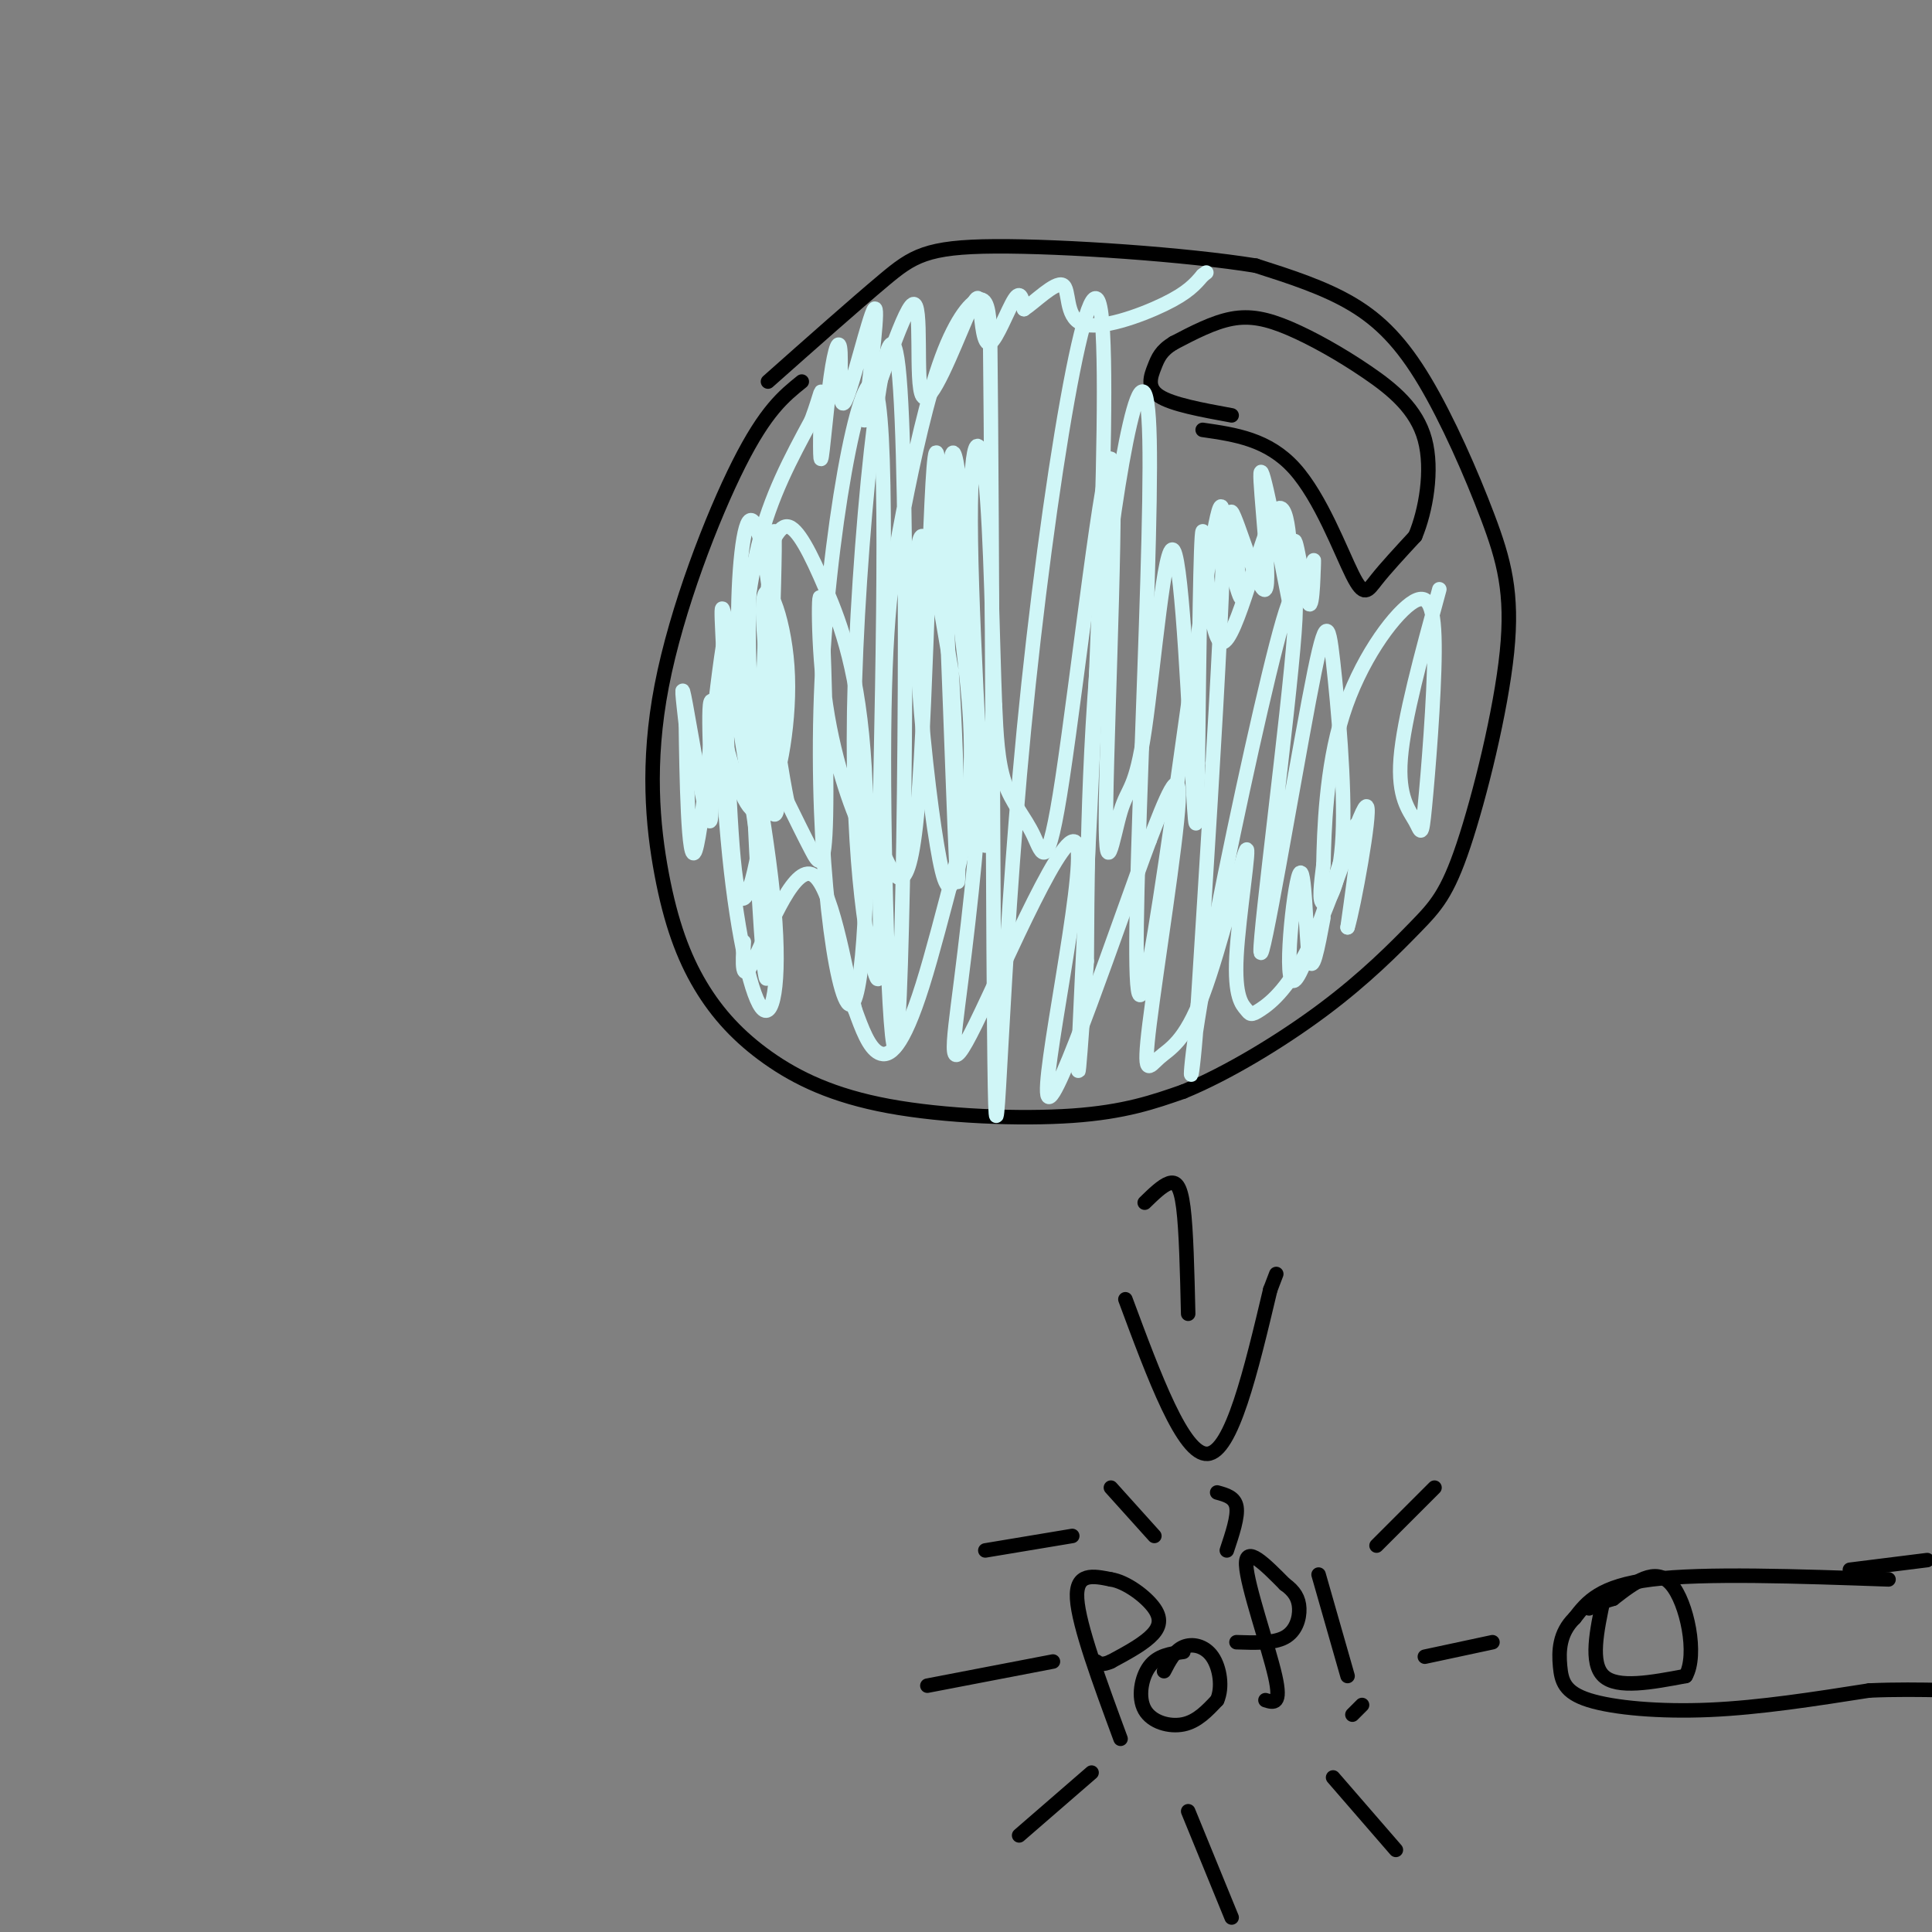 <svg viewBox='0 0 400 400' version='1.1' xmlns='http://www.w3.org/2000/svg' xmlns:xlink='http://www.w3.org/1999/xlink'><rect x="0" y="0" width="400" height="400" fill="#808080" stroke="none"/><g fill='none' stroke='rgb(0,0,0)' stroke-width='3' stroke-linecap='round' stroke-linejoin='round'><path d='M166,79c-3.726,2.999 -7.453,5.999 -13,17c-5.547,11.001 -12.915,30.005 -16,46c-3.085,15.995 -1.888,28.983 0,39c1.888,10.017 4.467,17.063 8,23c3.533,5.938 8.019,10.767 14,15c5.981,4.233 13.456,7.870 25,10c11.544,2.130 27.155,2.751 38,2c10.845,-0.751 16.922,-2.876 23,-5'/><path d='M245,226c9.095,-3.720 20.334,-10.518 29,-17c8.666,-6.482 14.761,-12.646 19,-17c4.239,-4.354 6.623,-6.896 10,-17c3.377,-10.104 7.747,-27.768 9,-40c1.253,-12.232 -0.613,-19.031 -4,-28c-3.387,-8.969 -8.297,-20.107 -13,-28c-4.703,-7.893 -9.201,-12.541 -15,-16c-5.799,-3.459 -12.900,-5.730 -20,-8'/><path d='M260,55c-14.226,-2.310 -39.792,-4.083 -54,-4c-14.208,0.083 -17.060,2.024 -23,7c-5.940,4.976 -14.970,12.988 -24,21'/><path d='M249,89c6.774,0.976 13.548,1.952 19,8c5.452,6.048 9.583,17.167 12,22c2.417,4.833 3.119,3.381 5,1c1.881,-2.381 4.940,-5.690 8,-9'/><path d='M293,111c2.200,-5.206 3.700,-13.721 2,-20c-1.700,-6.279 -6.600,-10.322 -12,-14c-5.400,-3.678 -11.300,-6.990 -16,-9c-4.700,-2.010 -8.200,-2.717 -12,-2c-3.800,0.717 -7.900,2.859 -12,5'/><path d='M243,71c-2.643,1.595 -3.250,3.083 -4,5c-0.750,1.917 -1.643,4.262 1,6c2.643,1.738 8.821,2.869 15,4'/></g>
<g fill='none' stroke='rgb(208,246,247)' stroke-width='3' stroke-linecap='round' stroke-linejoin='round'><path d='M154,126c1.209,13.082 2.419,26.164 2,28c-0.419,1.836 -2.465,-7.574 -3,-19c-0.535,-11.426 0.442,-24.868 2,-27c1.558,-2.132 3.696,7.045 5,21c1.304,13.955 1.772,32.689 1,38c-0.772,5.311 -2.785,-2.801 -3,-17c-0.215,-14.199 1.367,-34.485 2,-39c0.633,-4.515 0.316,6.743 0,18'/><path d='M160,129c0.095,8.219 0.333,19.767 -1,33c-1.333,13.233 -4.236,28.153 -6,23c-1.764,-5.153 -2.387,-30.378 -3,-45c-0.613,-14.622 -1.214,-18.640 1,-8c2.214,10.640 7.242,35.940 9,53c1.758,17.060 0.244,25.882 -2,24c-2.244,-1.882 -5.220,-14.468 -7,-32c-1.780,-17.532 -2.366,-40.009 -1,-40c1.366,0.009 4.683,22.505 8,45'/><path d='M158,182c1.453,14.426 1.087,27.992 0,16c-1.087,-11.992 -2.895,-49.542 -3,-67c-0.105,-17.458 1.493,-14.824 3,-16c1.507,-1.176 2.924,-6.161 5,-6c2.076,0.161 4.810,5.470 8,13c3.190,7.530 6.835,17.283 8,37c1.165,19.717 -0.152,49.398 -3,49c-2.848,-0.398 -7.228,-30.876 -6,-64c1.228,-33.124 8.065,-68.892 11,-64c2.935,4.892 1.967,50.446 1,96'/><path d='M182,176c0.313,22.460 0.596,30.611 -1,25c-1.596,-5.611 -5.070,-24.984 -4,-60c1.070,-35.016 6.684,-85.673 9,-65c2.316,20.673 1.335,112.678 0,135c-1.335,22.322 -3.023,-25.038 -3,-54c0.023,-28.962 1.759,-39.526 4,-51c2.241,-11.474 4.988,-23.858 8,-32c3.012,-8.142 6.289,-12.040 8,-12c1.711,0.040 1.855,4.020 2,8'/><path d='M205,70c0.450,38.845 0.574,131.959 1,155c0.426,23.041 1.156,-23.989 6,-74c4.844,-50.011 13.804,-103.003 16,-86c2.196,17.003 -2.373,104.001 -4,138c-1.627,33.999 -0.314,15.000 1,-4'/><path d='M225,199c0.123,-12.078 -0.069,-40.272 3,-71c3.069,-30.728 9.400,-63.989 10,-37c0.600,26.989 -4.531,114.228 -2,115c2.531,0.772 12.723,-84.922 16,-99c3.277,-14.078 -0.362,43.461 -4,101'/><path d='M248,208c-1.253,19.585 -2.386,18.048 0,3c2.386,-15.048 8.290,-43.606 13,-64c4.710,-20.394 8.226,-32.624 7,-16c-1.226,16.624 -7.195,62.100 -7,66c0.195,3.900 6.552,-33.778 10,-52c3.448,-18.222 3.986,-16.987 5,-8c1.014,8.987 2.504,25.727 2,36c-0.504,10.273 -3.001,14.078 -4,14c-0.999,-0.078 -0.499,-4.039 0,-8'/><path d='M274,179c0.145,-6.835 0.509,-19.921 4,-31c3.491,-11.079 10.109,-20.150 14,-23c3.891,-2.850 5.054,0.521 5,10c-0.054,9.479 -1.324,25.067 -2,32c-0.676,6.933 -0.759,5.213 -2,3c-1.241,-2.213 -3.640,-4.918 -3,-13c0.640,-8.082 4.320,-21.541 8,-35'/></g>
<g fill='none' stroke='rgb(0,0,0)' stroke-width='3' stroke-linecap='round' stroke-linejoin='round'><path d='M237,249c1.800,-1.756 3.600,-3.511 5,-4c1.400,-0.489 2.400,0.289 3,5c0.600,4.711 0.800,13.356 1,22'/><path d='M233,269c6.000,16.167 12.000,32.333 17,32c5.000,-0.333 9.000,-17.167 13,-34'/><path d='M263,267c2.167,-5.667 1.083,-2.833 0,0'/><path d='M222,318c0.000,0.000 -18.000,3.000 -18,3'/><path d='M218,344c0.000,0.000 -26.000,5.000 -26,5'/><path d='M226,367c0.000,0.000 -15.000,13.000 -15,13'/><path d='M246,375c0.000,0.000 9.000,22.000 9,22'/><path d='M276,368c0.000,0.000 13.000,15.000 13,15'/><path d='M295,343c0.000,0.000 14.000,-3.000 14,-3'/><path d='M285,320c0.000,0.000 12.000,-12.000 12,-12'/><path d='M254,321c1.167,-3.500 2.333,-7.000 2,-9c-0.333,-2.000 -2.167,-2.500 -4,-3'/><path d='M239,318c0.000,0.000 -9.000,-10.000 -9,-10'/><path d='M391,327c-19.083,-0.667 -38.167,-1.333 -49,0c-10.833,1.333 -13.417,4.667 -16,8'/><path d='M326,335c-3.225,3.123 -3.287,6.930 -3,10c0.287,3.070 0.923,5.404 6,7c5.077,1.596 14.593,2.456 25,2c10.407,-0.456 21.703,-2.228 33,-4'/><path d='M387,350c10.778,-0.489 21.222,0.289 26,0c4.778,-0.289 3.889,-1.644 3,-3'/><path d='M332,331c-1.417,6.667 -2.833,13.333 0,16c2.833,2.667 9.917,1.333 17,0'/><path d='M349,347c2.511,-4.356 0.289,-15.244 -3,-19c-3.289,-3.756 -7.644,-0.378 -12,3'/><path d='M334,331c-2.833,0.833 -3.917,1.417 -5,2'/><path d='M383,325c0.000,0.000 16.000,-2.000 16,-2'/><path d='M232,360c-4.333,-11.750 -8.667,-23.500 -9,-29c-0.333,-5.500 3.333,-4.750 7,-4'/><path d='M230,327c3.083,0.440 7.292,3.542 9,6c1.708,2.458 0.917,4.274 -1,6c-1.917,1.726 -4.958,3.363 -8,5'/><path d='M230,344c-1.833,0.833 -2.417,0.417 -3,0'/><path d='M245,342c-2.649,0.369 -5.298,0.738 -7,3c-1.702,2.262 -2.458,6.417 -1,9c1.458,2.583 5.131,3.595 8,3c2.869,-0.595 4.935,-2.798 7,-5'/><path d='M252,352c1.167,-2.631 0.583,-6.708 -1,-9c-1.583,-2.292 -4.167,-2.798 -6,-2c-1.833,0.798 -2.917,2.899 -4,5'/><path d='M262,352c1.689,0.533 3.378,1.067 2,-5c-1.378,-6.067 -5.822,-18.733 -6,-23c-0.178,-4.267 3.911,-0.133 8,4'/><path d='M266,328c1.976,1.405 2.917,2.917 3,5c0.083,2.083 -0.690,4.738 -3,6c-2.310,1.262 -6.155,1.131 -10,1'/><path d='M273,326c0.000,0.000 6.000,21.000 6,21'/><path d='M280,355c0.000,0.000 2.000,-2.000 2,-2'/></g>
<g fill='none' stroke='rgb(208,246,247)' stroke-width='3' stroke-linecap='round' stroke-linejoin='round'><path d='M253,111c2.147,7.716 4.293,15.432 4,12c-0.293,-3.432 -3.027,-18.013 -2,-17c1.027,1.013 5.815,17.619 7,16c1.185,-1.619 -1.233,-21.463 -1,-24c0.233,-2.537 3.116,12.231 6,27'/><path d='M267,125c0.989,0.256 0.461,-12.606 1,-13c0.539,-0.394 2.144,11.678 3,13c0.856,1.322 0.961,-8.106 1,-9c0.039,-0.894 0.011,6.744 -1,7c-1.011,0.256 -3.006,-6.872 -5,-14'/><path d='M266,109c-0.527,1.179 0.654,11.125 1,9c0.346,-2.125 -0.144,-16.322 -3,-12c-2.856,4.322 -8.076,27.164 -11,27c-2.924,-0.164 -3.550,-23.332 -4,-23c-0.450,0.332 -0.725,24.166 -1,48'/><path d='M248,158c-0.219,12.085 -0.266,18.296 -1,5c-0.734,-13.296 -2.156,-46.100 -4,-49c-1.844,-2.900 -4.111,24.104 -6,37c-1.889,12.896 -3.402,11.685 -5,17c-1.598,5.315 -3.282,17.158 -3,-2c0.282,-19.158 2.531,-69.316 1,-71c-1.531,-1.684 -6.843,45.105 -10,66c-3.157,20.895 -4.158,15.895 -6,12c-1.842,-3.895 -4.526,-6.684 -6,-11c-1.474,-4.316 -1.737,-10.158 -2,-16'/><path d='M206,146c-0.514,-12.572 -0.797,-36.003 -2,-47c-1.203,-10.997 -3.324,-9.558 -3,13c0.324,22.558 3.094,66.237 3,63c-0.094,-3.237 -3.052,-53.390 -5,-72c-1.948,-18.610 -2.887,-5.675 -2,8c0.887,13.675 3.600,28.092 4,41c0.400,12.908 -1.511,24.307 -3,29c-1.489,4.693 -2.554,2.681 -4,-6c-1.446,-8.681 -3.274,-24.029 -4,-38c-0.726,-13.971 -0.350,-26.563 1,-26c1.350,0.563 3.675,14.282 6,28'/><path d='M197,139c1.361,19.695 1.762,54.932 1,40c-0.762,-14.932 -2.688,-80.032 -4,-85c-1.312,-4.968 -2.010,50.196 -4,73c-1.990,22.804 -5.274,13.249 -7,10c-1.726,-3.249 -1.896,-0.192 -4,-4c-2.104,-3.808 -6.144,-14.482 -8,-27c-1.856,-12.518 -1.528,-26.881 -1,-21c0.528,5.881 1.258,32.006 1,44c-0.258,11.994 -1.502,9.855 -3,7c-1.498,-2.855 -3.249,-6.428 -5,-10'/><path d='M163,166c-2.250,-11.167 -5.376,-34.084 -5,-41c0.376,-6.916 4.253,2.168 5,13c0.747,10.832 -1.636,23.412 -4,28c-2.364,4.588 -4.708,1.185 -7,-6c-2.292,-7.185 -4.532,-18.153 -5,-14c-0.468,4.153 0.836,23.426 0,24c-0.836,0.574 -3.810,-17.550 -5,-24c-1.190,-6.450 -0.595,-1.225 0,4'/><path d='M142,150c0.130,9.319 0.455,30.616 2,26c1.545,-4.616 4.311,-35.144 6,-44c1.689,-8.856 2.301,3.962 3,4c0.699,0.038 1.485,-12.703 4,-23c2.515,-10.297 6.757,-18.148 11,-26'/><path d='M168,87c2.178,-5.892 2.122,-7.623 2,-4c-0.122,3.623 -0.310,12.599 0,12c0.310,-0.599 1.119,-10.774 2,-17c0.881,-6.226 1.834,-8.504 2,-5c0.166,3.504 -0.455,12.790 1,10c1.455,-2.790 4.987,-17.654 6,-19c1.013,-1.346 -0.494,10.827 -2,23'/><path d='M179,87c1.968,-3.271 7.889,-22.950 10,-24c2.111,-1.050 0.411,16.528 2,19c1.589,2.472 6.467,-10.161 9,-16c2.533,-5.839 2.720,-4.885 3,-2c0.280,2.885 0.652,7.700 2,7c1.348,-0.700 3.671,-6.914 5,-9c1.329,-2.086 1.665,-0.043 2,2'/><path d='M212,64c2.124,-1.352 6.435,-5.734 8,-5c1.565,0.734 0.383,6.582 4,8c3.617,1.418 12.033,-1.595 17,-4c4.967,-2.405 6.483,-4.203 8,-6'/><path d='M249,57c1.333,-1.000 0.667,-0.500 0,0'/><path d='M274,190c-1.169,6.252 -2.338,12.504 -3,8c-0.662,-4.504 -0.817,-19.764 -2,-17c-1.183,2.764 -3.396,23.552 -1,22c2.396,-1.552 9.399,-25.443 12,-31c2.601,-5.557 0.801,7.222 -1,20'/><path d='M279,192c1.250,-3.967 4.873,-23.884 4,-25c-0.873,-1.116 -6.244,16.569 -11,27c-4.756,10.431 -8.898,13.609 -11,15c-2.102,1.391 -2.165,0.995 -3,0c-0.835,-0.995 -2.441,-2.589 -2,-11c0.441,-8.411 2.929,-23.638 2,-22c-0.929,1.638 -5.277,20.141 -9,30c-3.723,9.859 -6.823,11.076 -9,13c-2.177,1.924 -3.432,4.557 -2,-7c1.432,-11.557 5.552,-37.302 6,-46c0.448,-8.698 -2.776,-0.349 -6,8'/><path d='M238,174c-6.371,16.985 -19.298,55.447 -21,53c-1.702,-2.447 7.822,-45.805 6,-52c-1.822,-6.195 -14.990,24.771 -21,37c-6.010,12.229 -4.862,5.722 -3,-9c1.862,-14.722 4.437,-37.657 3,-37c-1.437,0.657 -6.887,24.908 -11,38c-4.113,13.092 -6.889,15.026 -9,14c-2.111,-1.026 -3.555,-5.013 -5,-9'/><path d='M177,209c-2.119,-8.845 -4.917,-26.458 -9,-28c-4.083,-1.542 -9.452,12.988 -12,18c-2.548,5.012 -2.274,0.506 -2,-4'/></g>
</svg>